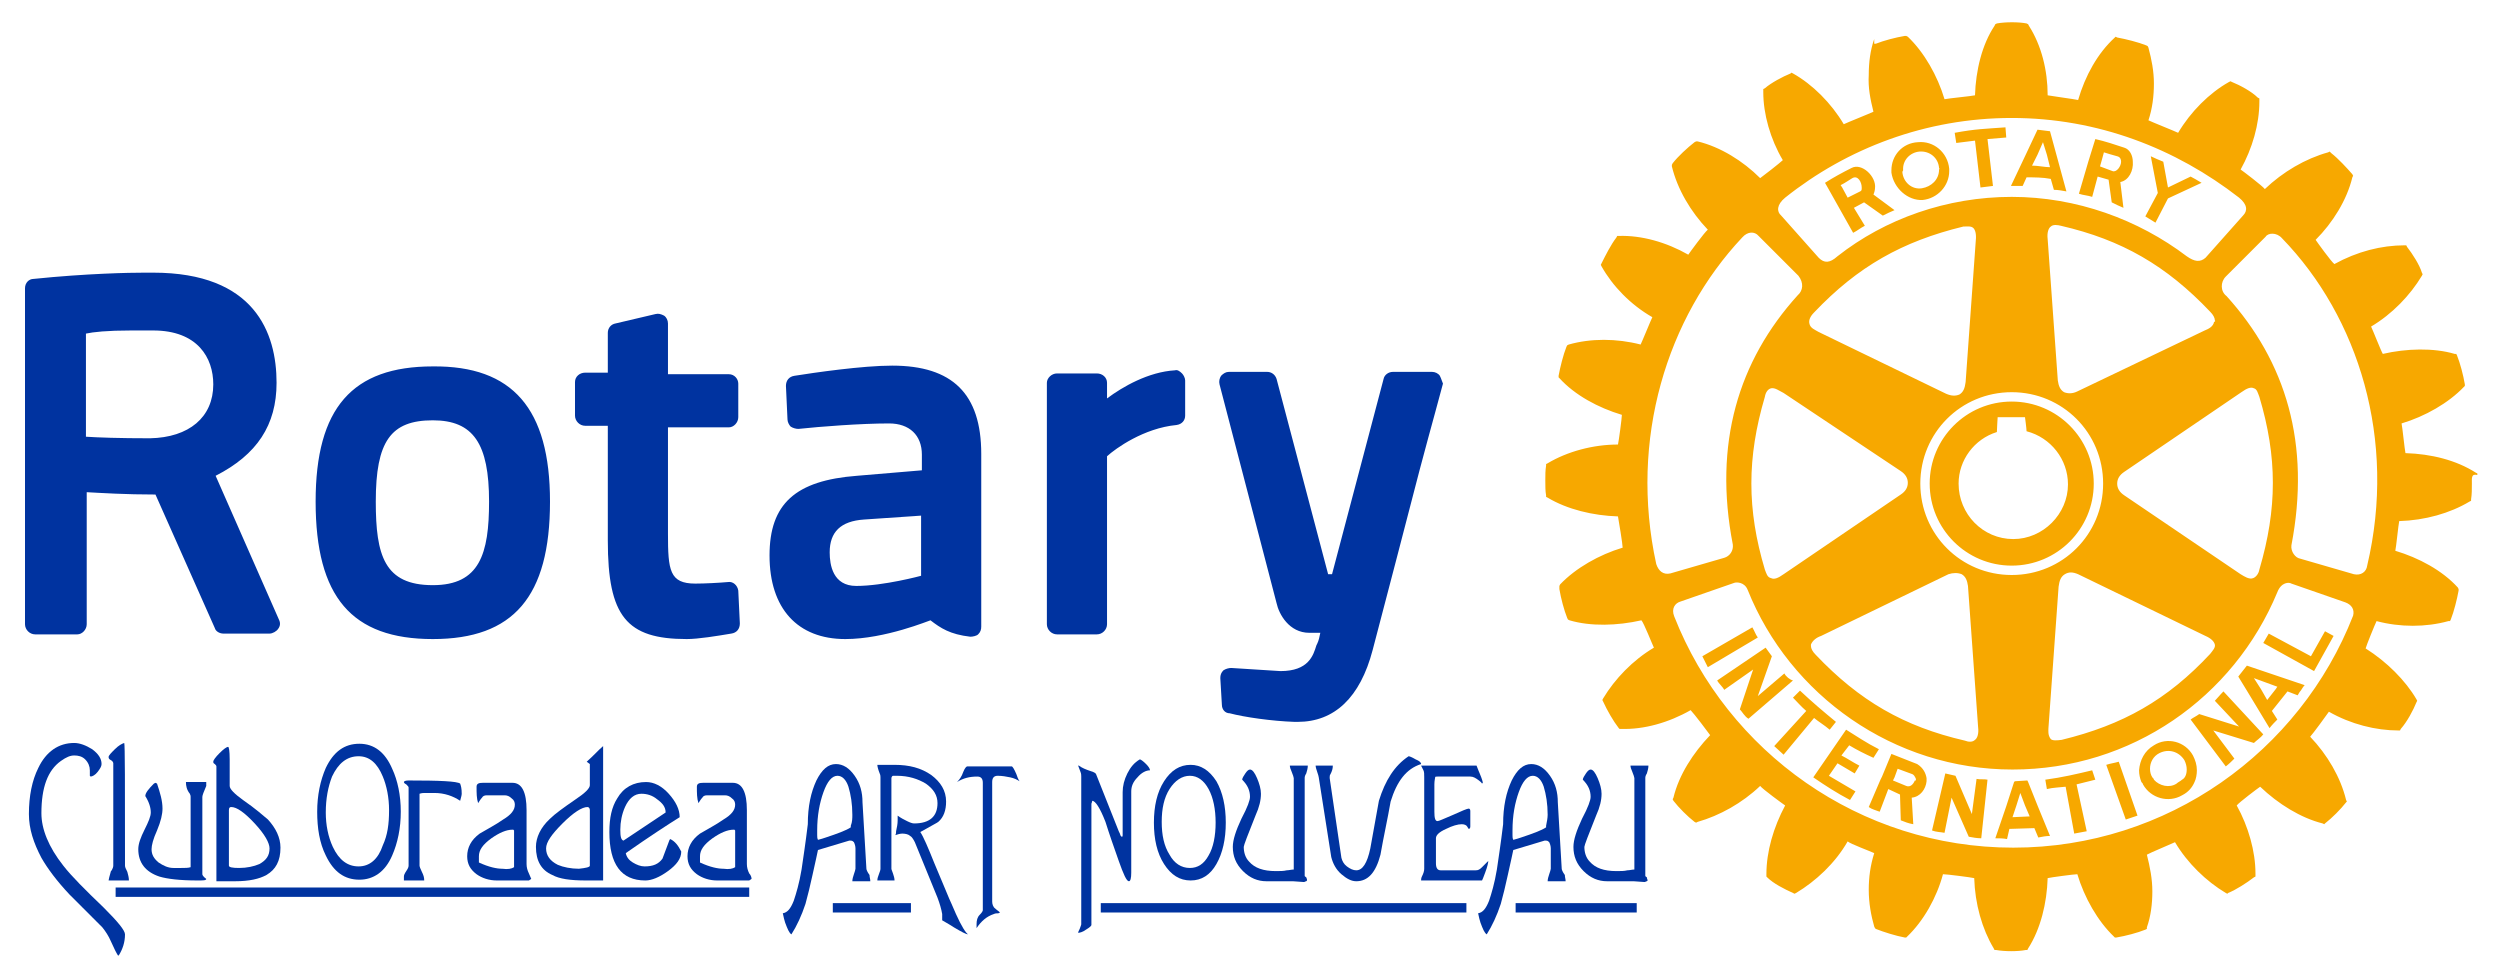 <?xml version="1.0" encoding="UTF-8"?> <svg xmlns="http://www.w3.org/2000/svg" xmlns:xlink="http://www.w3.org/1999/xlink" version="1.1" id="Layer_1" x="0px" y="0px" width="320px" height="122.5px" viewBox="0 0 320 122.5" style="enable-background:new 0 0 320 122.5;" xml:space="preserve"> <style type="text/css"> .st0{fill:#F7A800;} .st1{fill:#0033A0;} </style> <g id="Layer_2_00000114785043060020058390000007008073077339040693_"> <g> <path class="st0" d="M232.2,91.9l-3.9,4.7l-1.2-1.1l4.1-4.5c-0.7-0.6-1.1-1.1-1.7-1.7l0.9-0.9c1.6,1.5,2.9,2.6,4.6,4l-0.8,1 C233.5,92.8,232.8,92.4,232.2,91.9 M224.3,80.3l-6.4,3.7c0.2,0.4,0.5,1,0.7,1.4l6.4-3.8C224.7,81.2,224.6,80.8,224.3,80.3 M228.4,86.2l-3.4,2.9l1.8-5.1c-0.3-0.4-0.5-0.7-0.8-1.1l-6.2,4.2c0.2,0.4,0.7,0.8,0.9,1.2l3.7-2.6l-1.7,5.1 c0.3,0.3,0.6,0.9,1.1,1.2l5.7-4.9C229.1,87,228.6,86.6,228.4,86.2 M236.7,95.4c1,0.6,2,1.1,3.1,1.6l0.7-1.1 c-1.6-0.8-2.9-1.7-4.2-2.5l-4.2,6.1c1.6,1.1,3,2,4.7,2.9l0.7-1.1l-3.4-2l1.1-1.6l2.2,1.3l0.6-1c-0.8-0.4-1.5-0.9-2.3-1.3 L236.7,95.4L236.7,95.4z M257.5,72.4c-5.8,0-10.5-4.7-10.5-10.5s4.7-10.5,10.5-10.5c5.8,0,10.5,4.7,10.5,10.5 S263.3,72.4,257.5,72.4 M257.7,69c3.8,0,7-3.2,7-7c0-3.2-2.2-6-5.3-6.8c0-0.3-0.2-1.8-0.2-1.8h-3.5c0,0-0.1,1.6-0.1,1.9 c-2.9,0.9-4.9,3.6-4.9,6.6C250.7,65.8,253.8,69,257.7,69 M242.1,22.1v-0.3c0-1.9,1.4-3.5,3.4-3.6c2-0.2,3.8,1.3,4,3.4v0.3 c0,1.9-1.5,3.5-3.4,3.7C244.2,25.7,242.4,24.1,242.1,22.1 M243.5,22c0.1,1.3,1.2,2.3,2.5,2.1c1.2-0.2,2.2-1.1,2.2-2.4 c0.1-0.1,0-0.2,0-0.2c-0.1-1.3-1.2-2.2-2.5-2.1c-1.2,0.1-2.2,1.1-2.1,2.4L243.5,22L243.5,22L243.5,22z M258.9,23.8h-1.5l1.8-3.8 l1.6-3.4l1.6,0.2l0.9,3.3l1.2,4.4c-0.6-0.1-1-0.2-1.6-0.2l-0.4-1.4c-1-0.2-2.1-0.2-3.1-0.2L258.9,23.8L258.9,23.8z M260.1,21.2 c0.8,0,1.6,0.2,2.3,0.2l-0.4-1.6l-0.5-1.6l-0.7,1.6L260.1,21.2L260.1,21.2z M252.8,18l0.7,6l1.6-0.2l-0.7-6l2.4-0.2l-0.1-1.3 c-2.7,0.2-3.8,0.2-6.5,0.7l0.2,1.3L252.8,18L252.8,18z M253,99.7l-0.6,4.5l-2.1-4.9c-0.5-0.1-0.8-0.2-1.3-0.3l-1.7,7.3 c0.5,0.2,1.1,0.2,1.6,0.3l0.9-4.5l2.2,5c0.5,0.1,1.1,0.2,1.6,0.2l0.8-7.5C254,99.7,253.5,99.8,253,99.7 M295.8,84l-5.4-2.9 l-0.7,1.2l6.5,3.6l2.5-4.5l-1.1-0.6L295.8,84L295.8,84z M287.6,85.2l7.4,2.5c-0.2,0.2-0.3,0.4-0.5,0.7c-0.2,0.2-0.2,0.3-0.4,0.6 l-1.3-0.5l-2,2.5l0.7,1.1c-0.3,0.3-0.7,0.7-1,1.1l-2.9-4.8l-1.1-1.8L287.6,85.2L287.6,85.2z M288.5,86.8l0.9,1.4l0.8,1.4l1.1-1.4 l0.2-0.3L288.5,86.8L288.5,86.8z M280.7,96.7c0.3,0.6,0.5,1.2,0.5,1.9c0,0.5-0.1,1.1-0.3,1.5c-0.3,0.7-0.8,1.3-1.6,1.7 c-1.7,1-4,0.4-5-1.4c0-0.1-0.1-0.2-0.2-0.3c-0.2-0.5-0.3-1-0.3-1.5c0.1-1.3,0.7-2.5,1.9-3.2C277.4,94.3,279.7,94.9,280.7,96.7 M279.9,98.5c0-0.4-0.1-0.8-0.3-1.2c-0.7-1.1-2-1.5-3.2-0.9c-0.8,0.4-1.2,1.2-1.2,2c0,0.4,0.1,0.8,0.3,1.1 c0.1,0.1,0.2,0.2,0.2,0.3c0.7,0.8,2,1.1,2.9,0.5c0.2-0.2,0.5-0.3,0.7-0.5C279.7,99.6,279.9,99.1,279.9,98.5 M283.5,89.7l3.1,3.3 l-5.1-1.6c-0.4,0.3-0.7,0.4-1.1,0.7l4.5,6c0.4-0.3,0.8-0.7,1.1-1l-2.7-3.6l5.2,1.6c0.3-0.3,0.9-0.7,1.2-1.1l-5.1-5.5 C284.1,89,283.8,89.4,283.5,89.7 M316.4,61.9c0,0.7,0,1.4-0.1,2v0.2l-0.2,0.1c-2.5,1.5-5.7,2.4-9,2.5c-0.1,0.4-0.4,3.4-0.5,3.8 c3,0.9,6,2.5,8,4.7l0.1,0.2v0.2c-0.2,1.1-0.6,2.7-1,3.7l-0.1,0.2h-0.2c-2.9,0.8-6.2,0.8-9.2,0c-0.2,0.4-1.3,3.1-1.4,3.5 c2.7,1.7,5.1,4.1,6.5,6.5l0.1,0.2l-0.1,0.2c-0.4,1-1.2,2.5-2,3.4l-0.1,0.2H307c-2.9,0-6.1-0.8-8.9-2.4c-0.2,0.3-2.1,2.9-2.4,3.2 c2.2,2.3,3.9,5.2,4.6,8.1l0.1,0.2l-0.1,0.1c-0.7,0.9-1.8,2-2.7,2.7l-0.1,0.1l-0.2-0.1c-2.8-0.7-5.7-2.5-8-4.7 c-0.3,0.2-2.7,2-3,2.4c1.5,2.7,2.4,5.9,2.4,8.7v0.4l-0.2,0.1c-0.9,0.7-2.3,1.6-3.3,2l-0.1,0.1l-0.2-0.1c-2.5-1.5-4.9-3.8-6.5-6.5 c-0.4,0.2-3.3,1.4-3.6,1.6c0.4,1.6,0.7,3.1,0.7,4.7s-0.2,3.2-0.7,4.6v0.2l-0.2,0.1c-1,0.4-2.5,0.8-3.7,1h-0.2l-0.1-0.1 c-2.1-2-3.8-5-4.7-8c-0.4,0-3.4,0.4-3.8,0.5c-0.1,3.2-0.9,6.5-2.5,9l-0.1,0.2h-0.2c-1,0.2-2.7,0.2-3.8,0h-0.2l-0.1-0.2 c-1.5-2.5-2.4-5.7-2.5-9c-0.4-0.1-3.5-0.5-4-0.5c-0.8,3-2.5,6-4.6,8L244,120h-0.2c-1.1-0.2-2.7-0.7-3.7-1.1l-0.1-0.1l-0.1-0.2 c-0.4-1.4-0.7-3-0.7-4.7c0-1.6,0.2-3.1,0.7-4.7c-0.4-0.2-3.1-1.2-3.4-1.5c-1.6,2.8-4.1,5.1-6.6,6.6l-0.2,0.1l-0.2-0.1 c-1.1-0.5-2.5-1.2-3.3-2l-0.1-0.1v-0.3c0-2.9,0.9-6,2.4-8.8c-0.3-0.2-2.9-2.1-3.2-2.5c-2.3,2.2-5.2,3.8-8,4.6l-0.2,0.1l-0.2-0.1 c-0.9-0.7-2-1.8-2.7-2.7l-0.1-0.2l0.1-0.2c0.7-2.9,2.5-5.7,4.7-8c-0.2-0.3-2.1-2.8-2.5-3.2c-2.8,1.6-6,2.5-8.9,2.4h-0.2l-0.1-0.1 c-0.7-0.9-1.5-2.3-2-3.4l-0.1-0.2l0.1-0.2c1.5-2.5,3.8-4.9,6.5-6.5c-0.2-0.4-1.3-3.2-1.6-3.5c-3.1,0.7-6.5,0.8-9.2,0l-0.2-0.1 l-0.1-0.2c-0.4-1-0.8-2.5-1-3.7V75l0.1-0.2c2-2.1,5-3.8,8-4.7c0-0.4-0.5-3.5-0.6-4c-3.2-0.1-6.5-0.9-9-2.4l-0.2-0.1v-0.2 c-0.1-0.5-0.1-1.2-0.1-1.9s0-1.3,0.1-1.9v-0.2l0.2-0.1c2.5-1.5,5.8-2.4,9-2.4c0.1-0.4,0.5-3.4,0.5-3.8c-3-0.9-6-2.5-8-4.7 l-0.1-0.1v-0.2c0.2-1.1,0.6-2.7,1-3.7l0.1-0.2l0.2-0.1c2.8-0.8,6.1-0.8,9.2,0c0.2-0.4,1.3-3.1,1.5-3.5c-2.8-1.6-5.1-4-6.5-6.5 l-0.1-0.2l0.1-0.2c0.5-1,1.2-2.4,1.9-3.3l0.1-0.2h0.2c2.9-0.1,6.1,0.8,8.9,2.4c0.2-0.3,2.1-2.9,2.5-3.2c-2.2-2.3-3.9-5.2-4.6-8.1 v-0.2l0.1-0.2c0.7-0.9,1.9-2,2.8-2.7l0.2-0.1h0.2c2.9,0.7,5.8,2.5,8,4.7c0.3-0.2,2.6-2,2.9-2.3c-1.6-2.7-2.5-5.9-2.5-8.7v-0.4 l0.2-0.1c0.8-0.7,2.3-1.5,3.3-1.9l0.1-0.1l0.2,0.1c2.5,1.4,4.9,3.8,6.5,6.5c0.4-0.2,3.4-1.4,3.8-1.6c-0.4-1.6-0.7-3.1-0.6-4.7 c0-1.6,0.2-3.2,0.7-4.6v0.6h0.2c1-0.4,2.5-0.8,3.7-1h0.2l0.2,0.1c2.1,2,3.8,5,4.7,8c0.4-0.1,3.5-0.4,3.9-0.5 c0.1-3.2,0.9-6.5,2.5-8.9l0.1-0.2l0.2-0.1c1.1-0.2,2.8-0.2,3.8,0l0.2,0.1l0.1,0.2c1.6,2.5,2.4,5.7,2.4,8.9 c0.5,0.1,3.5,0.5,3.9,0.6c0.9-3.1,2.5-6,4.7-8l0.1-0.1l0.2,0.1c1.1,0.2,2.7,0.6,3.7,1l0.2,0.1l0.1,0.2c0.4,1.5,0.7,3,0.7,4.6 s-0.2,3.2-0.7,4.7c0.4,0.2,3.4,1.4,3.8,1.6c1.6-2.7,4-5.1,6.5-6.5l0.2-0.1l0.2,0.1c1,0.4,2.5,1.2,3.3,2l0.2,0.1V13 c0,2.9-0.9,6-2.4,8.7c0.3,0.2,2.8,2.1,3.1,2.5c2.3-2.2,5.2-3.9,8.1-4.7l0.2-0.1l0.2,0.2c0.9,0.7,2,1.9,2.7,2.7l0.1,0.2l-0.1,0.2 c-0.7,2.9-2.5,5.8-4.7,8c0.2,0.3,2,2.8,2.4,3.1c2.9-1.6,6-2.4,9-2.4h0.2l0.1,0.2c0.7,0.9,1.6,2.3,1.9,3.3l0.1,0.2l-0.1,0.2 c-1.5,2.5-3.8,4.9-6.5,6.5c0.2,0.4,1.3,3.2,1.5,3.5c3-0.7,6.5-0.8,9.2,0h0.2l0.1,0.2c0.4,1,0.8,2.5,1,3.7v0.2l-0.1,0.1 c-2,2.1-5,3.8-8,4.7c0.1,0.4,0.4,3.4,0.5,3.8c3.3,0.1,6.5,0.9,9,2.5l0.2,0.1v0.2C316.3,60.6,316.4,61.2,316.4,61.9 M228,27.6 l4.8,5.4c0.7,0.7,1.4,0.7,2.4-0.2c6.1-4.8,14-7.6,22.3-7.6c8.3,0,16.2,2.9,22.4,7.6c1,0.7,1.7,0.8,2.4,0.2l4.8-5.4 c0.6-0.6,0.6-1.4-0.5-2.3c-8.1-6.3-18.1-10.2-29.1-10.2s-21.1,3.9-29,10.2C227.4,26.2,227.4,27.1,228,27.6 M228.3,50.3 c-0.6-0.3-1.1-0.7-1.6-0.6c-0.4,0.1-0.7,0.5-0.8,1.1c-2.3,7.8-2.3,14.4,0,22.1c0.2,0.5,0.3,1,0.8,1.1c0.4,0.2,0.9,0,1.6-0.5 l15-10.2c0.6-0.4,0.9-0.9,0.9-1.5s-0.3-1.1-0.9-1.5L228.3,50.3L228.3,50.3z M231.6,41.4c0.1,0.6,0.7,0.8,1.2,1.1l16.3,7.9 c0.7,0.3,1.2,0.3,1.7,0.1c0.5-0.3,0.7-0.8,0.8-1.6l1.3-18.1c0.1-0.9-0.1-1.4-0.3-1.6c-0.3-0.3-0.8-0.2-1.3-0.2 c-7.8,1.9-13.5,5.1-19.1,11C231.7,40.5,231.5,41,231.6,41.4 M231.8,82.7c0,0.3,0.2,0.7,0.6,1.1c5.6,5.9,11.3,9.2,19.1,11 c0.5,0.2,1,0.2,1.3-0.1c0.3-0.2,0.5-0.8,0.4-1.6L251.9,75c-0.1-0.7-0.3-1.2-0.8-1.5c-0.5-0.2-1.1-0.2-1.7,0l-16.3,7.9 c-0.6,0.2-1.1,0.6-1.3,1.1L231.8,82.7 M257.5,73.6c6.5,0,11.7-5.2,11.7-11.7s-5.2-11.7-11.7-11.7s-11.7,5.2-11.7,11.7 S251,73.6,257.5,73.6 M262.5,94.6c0.2,0.2,0.7,0.2,1.4,0.1c7.8-1.9,13.5-5.1,19-11c0.3-0.4,0.7-0.8,0.6-1.2 c-0.1-0.4-0.5-0.8-1.2-1.1L266,73.5c-0.7-0.3-1.2-0.3-1.7,0s-0.7,0.8-0.8,1.6l-1.3,18.1C262.2,93.5,262.1,94.1,262.5,94.6 M286.8,73.5c0.5,0.3,1.1,0.7,1.6,0.5c0.3-0.1,0.7-0.5,0.8-1.1c2.3-7.8,2.3-14.4,0-22.1c-0.2-0.5-0.3-1-0.7-1.1 c-0.4-0.2-0.9,0-1.6,0.5l-15,10.2c-0.6,0.4-0.9,0.9-0.9,1.5s0.3,1.1,0.9,1.5L286.8,73.5L286.8,73.5z M283.5,41 c0-0.3-0.2-0.7-0.6-1.1c-5.6-5.9-11.3-9.2-19.1-11c-0.4-0.1-1-0.2-1.3,0.1c-0.3,0.2-0.5,0.8-0.4,1.6l1.3,18.1 c0.1,0.7,0.3,1.2,0.8,1.5c0.5,0.2,1.1,0.2,1.7-0.1l16.3-7.8c0.5-0.2,1.1-0.5,1.2-1.1C283.5,41.2,283.6,41.1,283.5,41 M213.8,73.4 l6.9-2c0.7-0.2,1.2-0.9,1.1-1.7c-2.5-12.9,0.7-23.5,8.3-31.9c0.7-0.6,0.8-1.6,0.1-2.5l-5.1-5.1c-0.5-0.6-1.4-0.6-2.1,0.2 c-9.6,10.2-14.5,25.8-11,41.8C212.3,73.1,212.9,73.6,213.8,73.4 M300.2,77.1l-6.9-2.4c-0.3-0.2-1.3-0.2-1.8,1.1 c-5.6,13.5-18.7,22.7-33.9,22.7c-15.2,0-28.5-9.5-33.9-23c-0.4-1-1.4-1-1.7-0.9l-6.9,2.4c-0.7,0.2-1.2,0.9-0.8,1.9 c6.8,17.3,23.7,29.6,43.4,29.6s36.7-12.3,43.5-29.7C301.4,78,301,77.4,300.2,77.1 M292.1,30.5c-0.7-0.8-1.8-0.7-2.1-0.2l-5.1,5.1 c-0.7,0.7-0.7,1.9,0.1,2.5c7.6,8.4,10.8,18.9,8.3,31.9c-0.1,0.8,0.5,1.6,1.1,1.7l6.9,2c0.9,0.2,1.6-0.3,1.7-1.1 C306.8,56.3,301.9,40.6,292.1,30.5 M275.9,28.5l1.6-3.1l4.3-2c-0.5-0.3-1-0.6-1.4-0.8l-2.9,1.4l-0.6-3.3c-0.7-0.3-1-0.4-1.6-0.7 l0.9,4.7l-1.6,3L275.9,28.5L275.9,28.5z M267.8,98.6c-2.1,0.5-3.8,0.9-6,1.2l0.2,1.2c0.8-0.2,1.6-0.2,2.4-0.3l1.1,6l1.6-0.3 l-1.3-6c0.8-0.2,1.6-0.4,2.4-0.6L267.8,98.6L267.8,98.6z M246.6,99.6v0.4c-0.1,1-0.8,2-1.9,2.1l0.2,3.4c-0.6-0.1-1.1-0.3-1.6-0.5 l-0.1-3.3l-1.5-0.7l-1.1,2.9c-0.5-0.2-1-0.3-1.4-0.6l1.5-3.5l0.2-0.4l1.2-2.9l3.3,1.3C246.2,98.3,246.5,99,246.6,99.6 M245.2,99.6 c-0.1-0.2-0.2-0.4-0.4-0.5l-1.9-0.7l-0.4,1.1l-0.2,0.4l1.7,0.7c0.5,0.2,0.9-0.2,1.1-0.7C245.2,100,245.3,99.8,245.2,99.6 M267.8,25.2c-0.6-0.2-1.1-0.2-1.7-0.4l1.2-4.1l0.9-2.9c1.3,0.3,2.5,0.7,3.7,1.1c0.7,0.2,1.1,1,1.1,1.8c0.1,1.1-0.5,2.4-1.6,2.6 l0.4,3.3c-0.5-0.2-0.9-0.4-1.5-0.7l-0.4-2.9l-1.4-0.4L267.8,25.2L267.8,25.2z M268.8,21.3l1.6,0.6c0.5,0.2,1.1-0.6,1.1-1.2 c0-0.3-0.1-0.6-0.5-0.7c-0.7-0.2-1.1-0.3-1.7-0.5l-0.3,1.1L268.8,21.3L268.8,21.3z M260.8,103.1l1.6,3.9c-0.5,0-1,0.1-1.5,0.2 l-0.5-1.2l-3.2,0.1l-0.3,1.3c-0.5-0.1-1-0.1-1.5-0.1l1.4-4.1l1-3.1l0.1-0.1l1.6-0.1l0.1,0.2L260.8,103.1L260.8,103.1z M259.8,104.5l-0.6-1.4l-0.6-1.6l-0.5,1.6l-0.5,1.5L259.8,104.5L259.8,104.5z M269.6,97.9l2.5,7l1.5-0.5l-2.4-6.9 C270.5,97.7,270.2,97.7,269.6,97.9 M234,24.1l-0.4-0.7c1.1-0.7,2.2-1.3,3.4-1.9c1.3-0.7,3.2,1.1,3,2.6c0,0.2-0.1,0.6-0.2,0.8 l2.7,2c-0.5,0.2-0.9,0.4-1.5,0.7l-2.4-1.7l-1.3,0.7l1.4,2.3c-0.6,0.3-0.9,0.6-1.5,0.9L234,24.1z M235.6,23.7l0.2,0.3l0.7,1.3 l1.6-0.8c0.2-0.1,0.2-0.2,0.2-0.5c0-0.7-0.5-1.6-1.2-1.2C236.6,23.1,236.2,23.4,235.6,23.7"></path> <path class="st1" d="M94.5,75.6l0.2,4.2c0,0.7-0.4,1.2-1.1,1.3c-1.8,0.3-4.2,0.7-5.7,0.7c-7.7,0-10.1-2.9-10.1-12.6V54.5h-2.9 c-0.7,0-1.3-0.6-1.3-1.3l0,0v-4.3c0-0.7,0.6-1.2,1.3-1.2h2.9v-5.1c0-0.6,0.4-1.1,1-1.2l5.1-1.2c0.4-0.1,0.7,0,1.1,0.2 c0.3,0.2,0.5,0.6,0.5,1v6.5h7.8c0.7,0,1.2,0.6,1.2,1.2v4.3c0,0.7-0.6,1.3-1.2,1.3h-7.8v13.6c0,4.7,0.2,6.4,3.5,6.4 c1.2,0,3.1-0.1,4.2-0.2C93.8,74.4,94.4,74.9,94.5,75.6 M70.4,64.2c0,12.2-4.7,17.6-15,17.6c-10.4,0-15-5.4-15-17.6 c0-12,4.7-17.3,15-17.3C65.6,46.8,70.4,52.3,70.4,64.2 M62.6,64.2c0-7.4-2-10.4-7.2-10.4c-5.4,0-7.3,2.7-7.3,10.4 c0,6.9,1.1,10.7,7.3,10.7C61.4,74.9,62.6,70.9,62.6,64.2 M184.3,48.1c-0.2-0.3-0.6-0.5-1-0.5h-5c-0.6,0-1.1,0.4-1.2,0.9l-6.6,25 H170l-6.6-25c-0.2-0.6-0.7-0.9-1.2-0.9h-4.9c-0.4,0-0.7,0.2-1,0.5c-0.2,0.3-0.3,0.7-0.2,1.1l7.3,28c0.3,1.4,1.6,3.8,4.2,3.8h1.4 c-0.1,0.5-0.2,1-0.4,1.4l-0.1,0.2c-0.4,1.3-1,3.3-4.6,3.3l-6.3-0.4c-0.3,0-0.7,0.1-1,0.3c-0.3,0.3-0.4,0.6-0.4,1l0.2,3.4 c0,0.6,0.4,1.1,1,1.1c1.9,0.5,5.4,1,8.3,1.1h0.4c4.7,0,8-3.1,9.6-9.2c2-7.6,4-15.3,6-23c0.8-3,1.5-5.6,2-7.4l1-3.7 C184.6,48.9,184.5,48.5,184.3,48.1 M35.7,79.3c0.2,0.4,0.2,0.8-0.1,1.2c-0.2,0.3-0.7,0.6-1.1,0.6h-5.9c-0.5,0-1-0.3-1.1-0.7 l-7.6-17.1c-3.8,0-7-0.2-8.8-0.3v16.9c0,0.7-0.6,1.3-1.2,1.3H4.5c-0.7,0-1.3-0.6-1.3-1.3l0,0v-43c0-0.7,0.5-1.2,1.1-1.2 c6.8-0.7,12.3-0.8,14.2-0.8h1.1c13,0,15.8,7.7,15.8,14.1c0,5.4-2.5,9.2-7.8,11.9L35.7,79.3L35.7,79.3z M19.6,42.3h-2.8 c-3.1,0-4.9,0.2-5.8,0.4v13.2c1.5,0.1,4.3,0.2,8.2,0.2c5-0.1,8.1-2.7,8.1-6.9C27.3,45.8,25.3,42.3,19.6,42.3 M125.6,58.1v22.1 c0,0.4-0.1,0.7-0.4,1c-0.2,0.2-0.7,0.3-1,0.3c-2.6-0.3-3.8-1.1-5.1-2.1c-0.1,0-5.8,2.4-10.9,2.4c-6.1,0-9.7-3.9-9.7-10.7 c0-6.6,3.3-9.6,11.2-10.2l8.3-0.7v-2c0-2.5-1.6-4-4.2-4c-3.6,0-8.8,0.4-11.6,0.7c-0.3,0-0.7-0.1-1-0.3c-0.2-0.2-0.4-0.6-0.4-0.9 l-0.2-4.3c0-0.7,0.4-1.2,1.1-1.3c2.5-0.4,8.7-1.3,12.5-1.3C121.9,46.8,125.6,50.4,125.6,58.1 M110.6,66.5c-3,0.2-4.4,1.6-4.4,4.2 c0,1.6,0.4,4.3,3.4,4.3c3.5,0,8.3-1.3,8.3-1.3V66L110.6,66.5L110.6,66.5z M150.4,47.4c-3.4,0.2-6.7,2.1-8.7,3.6v-2 c0-0.7-0.6-1.2-1.3-1.2h-5.1c-0.7,0-1.3,0.6-1.3,1.2v30.9c0,0.7,0.6,1.3,1.3,1.3l0,0h5.1c0.7,0,1.3-0.6,1.3-1.3l0,0V58.4 c1.1-1,4.7-3.6,8.9-4c0.7-0.1,1.1-0.6,1.1-1.2v-4.5c0-0.3-0.2-0.7-0.4-0.9C151,47.5,150.7,47.3,150.4,47.4"></path> </g> </g> <g> <g> <g> <path class="st1" d="M111.4,112.8h-2.3c0-0.3,0.1-0.6,0.2-0.9s0.2-0.6,0.2-0.7v-2.6c0-0.3-0.1-0.6-0.2-0.8 c-0.1-0.1-0.2-0.2-0.4-0.2c-0.1,0-0.1,0-0.2,0l-4,1.2c-0.1,0.4-0.3,1.5-0.7,3.2c-0.3,1.4-0.6,2.6-0.9,3.7 c-0.5,1.5-1.1,2.8-1.8,3.9c-0.3-0.2-0.5-0.7-0.8-1.5c-0.1-0.3-0.2-0.7-0.3-1.2c0.6-0.1,1-0.6,1.4-1.6c0.3-0.9,0.7-2.2,1-4 c0.2-1.4,0.5-3.3,0.8-5.8c0-2.3,0.4-4.1,1.1-5.6c0.7-1.4,1.5-2.1,2.5-2.1c0.9,0,1.7,0.5,2.4,1.5c0.7,1,1,2.1,1,3.4l0.5,8.5 c0,0.1,0.1,0.4,0.4,0.8C111.3,112.3,111.4,112.5,111.4,112.8z M109.1,104.3c0-1.4-0.2-2.6-0.5-3.6c-0.3-0.9-0.8-1.4-1.4-1.4 c-0.7,0-1.3,0.7-1.8,2.1s-0.8,3-0.8,4.9c0,0.2,0,0.4,0,0.6s0,0.4,0.1,0.6c0.4-0.1,0.7-0.2,1-0.3c1.5-0.5,2.6-0.9,3.2-1.3 c0-0.1,0-0.1,0-0.2C109.1,105.2,109.1,104.7,109.1,104.3z"></path> </g> <g> <path class="st1" d="M123.9,119.6c-0.2,0-0.8-0.3-1.8-0.9c-0.3-0.2-0.8-0.5-1.5-0.9c0-0.3,0-0.6,0-0.8c-0.1-0.6-0.3-1.3-0.6-2.1 l-2.9-7.1c-0.2-0.4-0.4-0.7-0.6-0.8c-0.2-0.2-0.6-0.3-1-0.3c-0.3,0-0.6,0.1-0.9,0.2c0.1-0.2,0.1-0.3,0.1-0.5 c0.1-0.5,0.2-0.9,0.2-1.4v-0.6c0.4,0.3,0.8,0.5,1.2,0.7c0.4,0.2,0.7,0.3,0.9,0.3c2,0,3-0.9,3-2.6c0-1-0.5-1.8-1.5-2.5 c-1-0.6-2.2-1-3.7-1c-0.3,0-0.4,0-0.5,0s-0.2,0.2-0.2,0.3v11.6c0,0.1,0.1,0.3,0.2,0.6c0.1,0.3,0.2,0.6,0.2,0.9h-2.2 c0-0.3,0.1-0.5,0.2-0.8s0.2-0.5,0.2-0.7V99.5c0-0.1,0-0.3-0.1-0.5c-0.2-0.5-0.3-0.9-0.3-1.1h2.2c1.9,0,3.4,0.4,4.7,1.3 c1.2,0.9,1.9,2,1.9,3.4c0,1.1-0.3,2-1,2.6c-0.1,0.1-0.9,0.5-2.3,1.3c0.4,0.6,1,2,1.8,4c1.2,2.8,1.9,4.6,2.2,5.2 c0.8,1.9,1.4,3.1,1.9,3.7L123.9,119.6z"></path> </g> <g> <path class="st1" d="M130.5,100c-0.3-0.2-0.7-0.4-1.2-0.5s-1-0.2-1.6-0.2c-0.5,0-0.7,0.3-0.7,0.8v15.3c0,0.3,0.1,0.7,0.4,0.9 c0.2,0.2,0.4,0.3,0.6,0.5l-0.2,0.1c-0.2,0-0.4,0-0.6,0.1c-0.9,0.3-1.6,0.9-2.2,1.8v-0.5c0-0.5,0.1-0.9,0.4-1.2 c0.3-0.3,0.4-0.5,0.4-0.6v-16.3c0-0.5-0.2-0.8-0.7-0.8c-1,0-1.8,0.2-2.6,0.7c0.3-0.3,0.6-0.7,0.8-1.3c0.2-0.5,0.4-0.7,0.5-0.7 h5.7c0.1,0,0.3,0.3,0.6,1C130.2,99.4,130.3,99.7,130.5,100z"></path> </g> <g> <path class="st1" d="M147.2,98.6c-0.5,0-1.1,0.3-1.6,0.9c-0.6,0.6-0.8,1.2-0.8,1.8v10.4c0,0.7-0.1,1.1-0.3,1.1 c-0.3,0-0.7-0.9-1.3-2.6s-1.2-3.4-1.7-5c-0.7-1.8-1.3-2.7-1.7-2.7c0,0.2-0.1,0.3-0.1,0.4v15.5c0,0.1-0.2,0.3-0.7,0.6 c-0.4,0.3-0.8,0.4-1,0.4c0-0.1,0.1-0.3,0.2-0.5c0.1-0.3,0.2-0.5,0.2-0.6V99.4c0-0.1,0-0.4-0.1-0.6c-0.1-0.3-0.2-0.5-0.3-0.8h0.1 c0.4,0.3,0.9,0.5,1.5,0.7c0.4,0.1,0.7,0.3,0.7,0.4l2.9,7.3c0.1,0.2,0.2,0.4,0.2,0.5c0.1,0.1,0.1,0.2,0.2,0.2 c0.1,0,0.1-0.1,0.1-0.2s0-0.3,0-0.4v-5.1c0-0.8,0.2-1.6,0.6-2.4c0.4-0.8,0.9-1.4,1.6-1.8c0.1,0,0.4,0.2,0.8,0.6 C147,98.1,147.2,98.4,147.2,98.6z"></path> </g> <g> <path class="st1" d="M156.9,105.3c0,2.1-0.4,3.9-1.2,5.3s-1.9,2.1-3.3,2.1c-1.4,0-2.5-0.7-3.4-2.1s-1.3-3.2-1.3-5.3 c0-2.1,0.4-3.9,1.3-5.3c0.9-1.4,2-2.1,3.4-2.1c1.3,0,2.4,0.7,3.3,2.1C156.5,101.4,156.9,103.2,156.9,105.3z M155.6,105.3 c0-1.7-0.3-3.2-0.9-4.3c-0.6-1.1-1.4-1.7-2.4-1.7s-1.9,0.6-2.6,1.7c-0.7,1.1-1,2.5-1,4.2s0.3,3.1,1,4.2c0.6,1.1,1.5,1.7,2.6,1.7 c1,0,1.8-0.5,2.4-1.6C155.3,108.5,155.6,107,155.6,105.3z"></path> </g> <g> <path class="st1" d="M167.3,112.7l-0.1,0.1c-0.1,0-0.2,0.1-0.3,0.1l-1.4-0.1h-3.4c-1.1,0-2.1-0.4-3-1.3s-1.3-1.9-1.3-3.1 c0-0.9,0.4-2.1,1.1-3.6c0.8-1.5,1.1-2.4,1.1-2.8c0-0.8-0.3-1.5-1-2.2c0-0.2,0.2-0.5,0.4-0.8s0.4-0.5,0.6-0.5 c0.3,0,0.6,0.4,0.9,1.1c0.3,0.7,0.5,1.4,0.5,2c0,0.8-0.2,1.7-0.7,2.8c-1,2.5-1.5,3.8-1.5,4c0,0.7,0.2,1.4,0.7,1.9 c0.7,0.8,1.8,1.2,3.4,1.2c0.6,0,1,0,1.4-0.1c0.3,0,0.6-0.1,0.9-0.1V99.6c0-0.1-0.1-0.4-0.3-0.9c-0.1-0.2-0.2-0.5-0.2-0.7h2.3 c0,0.3-0.1,0.7-0.2,1c-0.2,0.3-0.2,0.5-0.2,0.6v12.5c0,0.1,0.1,0.1,0.2,0.2C167.3,112.5,167.3,112.6,167.3,112.7z"></path> </g> <g> <path class="st1" d="M181.9,97.8c-1.9,0.6-3.1,2.2-3.9,4.8c-0.4,2.3-0.9,4.5-1.3,6.8c-0.6,2.3-1.6,3.4-3.1,3.4 c-0.6,0-1.2-0.3-1.9-0.9s-1.1-1.4-1.3-2.2l-1.6-10.2c0-0.1-0.1-0.4-0.2-0.7c-0.1-0.3-0.2-0.6-0.2-0.8h2.2c0,0.4-0.1,0.7-0.3,1.1 c-0.1,0.1-0.1,0.3-0.1,0.4v0.1l1.5,10.2c0.1,0.4,0.3,0.8,0.7,1.1c0.4,0.3,0.8,0.5,1.2,0.5c0.8,0,1.4-0.9,1.8-2.8 c0.7-4,1.1-6,1.1-6.1c0.8-2.6,2-4.5,3.8-5.7c0.1,0,0.4,0.1,0.9,0.4C181.7,97.4,181.9,97.6,181.9,97.8z"></path> </g> <g> <path class="st1" d="M190.5,110.2c0,0.2-0.1,0.7-0.4,1.5c-0.1,0.2-0.2,0.6-0.4,1h-7.8c0-0.1,0-0.3,0.1-0.5c0.2-0.4,0.3-0.7,0.3-1 V99.5c0-0.4,0-0.7-0.1-0.9c-0.1-0.2-0.2-0.4-0.3-0.6h7.1c0.2,0.5,0.3,0.8,0.4,1c0.3,0.7,0.4,1.1,0.4,1.2l-0.1,0.1 c-0.1-0.2-0.3-0.3-0.4-0.4c-0.4-0.3-0.7-0.5-1.1-0.5H184c-0.2,0-0.3,0-0.3,0.1s-0.1,0.4-0.1,0.9v3.5c0,0.8,0.1,1.2,0.4,1.2 c0.2,0,0.8-0.3,2-0.8c1.1-0.5,1.8-0.8,2-0.8c0.1,0,0.2,0.1,0.2,0.3v2c0,0.2-0.1,0.3-0.2,0.3c0,0-0.1-0.1-0.2-0.3 c-0.1-0.2-0.4-0.3-0.7-0.3c-0.5,0-1.2,0.2-2,0.6c-0.9,0.4-1.3,0.8-1.3,1.2v3.2c0,0.6,0.2,0.9,0.6,0.9h4.5c0.3,0,0.5-0.1,0.8-0.4 C189.9,110.8,190.2,110.5,190.5,110.2z"></path> </g> <g> <path class="st1" d="M200.4,112.8h-2.3c0-0.3,0.1-0.6,0.2-0.9c0.1-0.3,0.2-0.6,0.2-0.7v-2.6c0-0.3-0.1-0.6-0.2-0.8 c-0.1-0.1-0.2-0.2-0.4-0.2c-0.1,0-0.1,0-0.2,0l-4,1.2c-0.1,0.4-0.3,1.5-0.7,3.2c-0.3,1.4-0.6,2.6-0.9,3.7 c-0.5,1.5-1.1,2.8-1.8,3.9c-0.3-0.2-0.5-0.7-0.8-1.5c-0.1-0.3-0.2-0.7-0.3-1.2c0.6-0.1,1-0.6,1.4-1.6c0.3-0.9,0.7-2.2,1-4 c0.2-1.4,0.5-3.3,0.8-5.8c0-2.3,0.4-4.1,1.1-5.6c0.7-1.4,1.5-2.1,2.5-2.1c0.9,0,1.7,0.5,2.4,1.5s1,2.1,1,3.4l0.5,8.5 c0,0.1,0.1,0.4,0.4,0.8C200.3,112.3,200.4,112.5,200.4,112.8z M198.1,104.3c0-1.4-0.2-2.6-0.5-3.6c-0.3-0.9-0.8-1.4-1.4-1.4 c-0.7,0-1.3,0.7-1.8,2.1s-0.8,3-0.8,4.9c0,0.2,0,0.4,0,0.6s0,0.4,0.1,0.6c0.4-0.1,0.7-0.2,1-0.3c1.5-0.5,2.6-0.9,3.2-1.3 c0-0.1,0-0.1,0-0.2C198,105.2,198.1,104.7,198.1,104.3z"></path> </g> <g> <path class="st1" d="M210.9,112.7l-0.1,0.1c-0.1,0-0.2,0.1-0.3,0.1l-1.4-0.1h-3.4c-1.1,0-2.1-0.4-3-1.3s-1.3-1.9-1.3-3.1 c0-0.9,0.4-2.1,1.1-3.6c0.8-1.5,1.1-2.4,1.1-2.8c0-0.8-0.3-1.5-1-2.2c0-0.2,0.2-0.5,0.4-0.8s0.4-0.5,0.6-0.5 c0.3,0,0.6,0.4,0.9,1.1c0.3,0.7,0.5,1.4,0.5,2c0,0.8-0.2,1.7-0.7,2.8c-1,2.5-1.5,3.8-1.5,4c0,0.7,0.2,1.4,0.7,1.9 c0.7,0.8,1.8,1.2,3.4,1.2c0.6,0,1,0,1.4-0.1c0.3,0,0.6-0.1,0.9-0.1V99.6c0-0.1-0.1-0.4-0.3-0.9c-0.1-0.2-0.2-0.5-0.2-0.7h2.3 c0,0.3-0.1,0.7-0.2,1c-0.2,0.3-0.2,0.5-0.2,0.6v12.5c0,0.1,0.1,0.1,0.2,0.2C210.8,112.5,210.9,112.6,210.9,112.7z"></path> </g> </g> <g> <rect x="106.6" y="115.6" class="st1" width="10" height="1.2"></rect> </g> <g> <rect x="140.9" y="115.6" class="st1" width="46.8" height="1.2"></rect> </g> <g> <rect x="194" y="115.6" class="st1" width="15.5" height="1.2"></rect> </g> <g> <path class="st1" d="M16,119.6c0,1-0.3,1.9-0.8,2.7h-0.1c-0.2-0.3-0.5-0.9-0.9-1.8c-0.3-0.7-0.7-1.3-1.1-1.8 c-1.4-1.4-2.8-2.8-4.2-4.2c-1.6-1.7-2.8-3.3-3.6-4.7c-1-1.9-1.6-3.7-1.6-5.6c0-2.3,0.4-4.3,1.2-5.9c1-2.1,2.6-3.2,4.6-3.2 c0.7,0,1.5,0.3,2.3,0.8c0.8,0.6,1.2,1.2,1.2,1.9c0,0.3-0.2,0.6-0.5,1s-0.7,0.6-0.9,0.6l-0.1-0.1c0-0.1,0-0.2,0-0.3 c0-0.2,0-0.3,0-0.4c0-0.5-0.2-1-0.6-1.4c-0.4-0.4-0.9-0.5-1.4-0.5s-1,0.2-1.7,0.7c-1.7,1.2-2.5,3.4-2.5,6.7c0,2,0.9,4.3,2.8,6.7 c1,1.3,2.8,3.1,5.2,5.4C15.1,118,16,119.1,16,119.6z"></path> <path class="st1" d="M16.5,112.7c-0.2,0-0.3,0-0.3,0h-2.3c0-0.1,0.1-0.5,0.3-1.2l0.1-0.1c0.1-0.2,0.2-0.4,0.2-0.6V97.7 c0-0.1-0.1-0.3-0.3-0.4s-0.3-0.2-0.3-0.4c0-0.2,0.3-0.5,0.8-1s0.9-0.7,1.2-0.8c0.1,0.1,0.1,5.4,0.1,15.7c0,0.2,0.1,0.4,0.3,0.8 C16.4,112,16.5,112.3,16.5,112.7z"></path> <path class="st1" d="M26.4,112.5c0,0.2-0.4,0.2-1.1,0.2c-2.3,0-3.9-0.2-4.9-0.5c-1.8-0.6-2.7-1.8-2.7-3.5c0-0.7,0.3-1.5,0.8-2.5 s0.8-1.7,0.8-2.2c0-0.6-0.2-1.3-0.7-2.1c0-0.4,0.4-0.9,1.1-1.6l0.2-0.1l0.2,0.1c0.4,1.2,0.7,2.2,0.7,3.2c0,0.7-0.2,1.6-0.7,2.8 c-0.5,1.1-0.7,1.9-0.7,2.4c0,0.7,0.3,1.2,0.9,1.7c0.6,0.4,1.2,0.7,1.9,0.7h1c0.5,0,0.9,0,1.2-0.1v-9c0-0.1,0-0.2-0.1-0.4 c-0.4-0.5-0.5-1-0.5-1.5c0.4,0,1,0,1.6,0h1v0.5c-0.3,0.7-0.5,1.2-0.5,1.4v9.9C25.9,112,26,112.2,26.4,112.5L26.4,112.5z"></path> <path class="st1" d="M35.9,108.5c0,1.7-0.6,2.8-1.8,3.5c-0.9,0.5-2.2,0.8-4,0.8h-2.4V98.1c0-0.1-0.1-0.2-0.2-0.3 c-0.2-0.1-0.2-0.2-0.2-0.3c0-0.2,0.3-0.6,0.8-1.1s0.9-0.8,1.1-0.8c0.1,0,0.2,0.5,0.2,1.6v3.4c0,0.4,0.6,1,1.7,1.8 c1.6,1.1,2.6,2,3.2,2.5C35.3,106,35.9,107.2,35.9,108.5z M34.5,108.6c0-0.7-0.6-1.8-1.9-3.2c-1.3-1.4-2.3-2.1-3-2.1 c-0.2,0-0.3,0.1-0.3,0.4v7.1c0,0.2,0.4,0.3,1.3,0.3c1,0,1.9-0.2,2.6-0.5C34.1,110.1,34.5,109.5,34.5,108.6z"></path> <path class="st1" d="M51.3,103.9c0,2.1-0.4,4-1.1,5.6c-0.9,2.1-2.4,3.1-4.2,3.1c-1.9,0-3.3-1-4.3-3.1c-0.8-1.6-1.1-3.5-1.1-5.6 s0.4-4,1.1-5.6c1-2.1,2.4-3.1,4.3-3.1c1.9,0,3.3,1.1,4.2,3.2C50.9,99.9,51.3,101.8,51.3,103.9z M49.8,103.7c0-1.6-0.3-3.1-0.8-4.3 c-0.7-1.7-1.7-2.6-3.1-2.6c-1.5,0-2.6,0.9-3.4,2.6c-0.5,1.3-0.8,2.8-0.8,4.6c0,1.6,0.3,3.1,0.9,4.4c0.8,1.7,1.9,2.5,3.3,2.5 c1.4,0,2.5-0.9,3.1-2.7C49.6,106.9,49.8,105.5,49.8,103.7z"></path> <path class="st1" d="M59.1,101.6c0,0.2-0.1,0.5-0.2,0.9c-0.9-0.6-2-1-3.3-1h-1.2c-0.2,0-0.4,0-0.7,0.1v9.2c0,0.1,0.1,0.4,0.3,0.8 s0.3,0.7,0.3,1.1c-0.1,0-0.3,0-0.4,0h-2.2v-0.5c0-0.2,0.1-0.4,0.3-0.7s0.3-0.5,0.3-0.7v-10c0-0.1-0.1-0.2-0.3-0.4 c-0.2-0.1-0.3-0.2-0.3-0.3c0-0.1,0.2-0.2,0.6-0.2c4,0,6.2,0.1,6.6,0.4C59,100.6,59.1,100.9,59.1,101.6z"></path> <path class="st1" d="M68,112.5l-0.3,0.2h-4.1c-1,0-1.9-0.3-2.6-0.8c-0.8-0.6-1.2-1.3-1.2-2.3c0-1.1,0.5-2.1,1.6-2.9 c1-0.6,2-1.1,3-1.8c1-0.6,1.5-1.2,1.5-1.9c0-0.3-0.1-0.6-0.4-0.8c-0.3-0.3-0.6-0.4-0.9-0.4h-2.3c-0.3,0-0.5,0.1-0.6,0.3 c-0.2,0.2-0.3,0.4-0.5,0.7c-0.2-0.6-0.2-1.3-0.2-2.1c0-0.4,0.3-0.5,0.8-0.5h3.8c1.2,0,1.8,1.2,1.8,3.5c0,0.3,0,0.6,0,1.2 c0,0.5,0,0.9,0,1.2v4.5c0,0.4,0.1,0.8,0.3,1.2C67.8,112,67.9,112.3,68,112.5z M65.8,111v-4.7l-0.1-0.1h-0.1 c-0.8,0-1.7,0.4-2.7,1.1c-1.1,0.8-1.6,1.5-1.6,2.3c0,0.1,0,0.2,0,0.4c0,0.2,0,0.3,0,0.4c1.3,0.6,2.3,0.8,3,0.8 C65,111.3,65.5,111.2,65.8,111L65.8,111z"></path> <path class="st1" d="M77,112.7c-0.3,0-0.6,0-1,0c-0.5,0-0.8,0-1,0c-2,0-3.4-0.2-4.3-0.7c-1.4-0.6-2.1-1.8-2.1-3.6 c0-1.2,0.6-2.5,1.8-3.6c0.6-0.6,1.7-1.4,3.3-2.5c1.2-0.8,1.8-1.4,1.8-1.8v-2.7l-0.4-0.3c0.9-0.8,1.5-1.5,2.1-2v17.2H77z M75.5,110.8v-7.1c0-0.2-0.1-0.4-0.3-0.4c-0.7,0-1.8,0.7-3.2,2.1c-1.4,1.4-2.1,2.4-2.1,3.2c0,0.9,0.5,1.6,1.5,2.1 c0.7,0.3,1.7,0.5,2.7,0.5C75,111.1,75.5,111,75.5,110.8z"></path> <path class="st1" d="M87.2,109c0,0.9-0.6,1.7-1.7,2.5s-2.1,1.2-2.9,1.2c-3.1,0-4.6-2.1-4.6-6.2c0-1.8,0.3-3.2,1-4.3 c0.8-1.4,2.1-2.1,3.7-2.1c1,0,2,0.5,2.9,1.5s1.4,2,1.4,3c-1.6,1-3.9,2.5-6.9,4.6c0.1,0.5,0.4,0.9,0.9,1.2c0.5,0.3,1,0.5,1.5,0.5 c1.1,0,1.8-0.3,2.3-1c0.3-0.8,0.6-1.6,0.9-2.4l0.1-0.1C86.4,107.7,86.8,108.2,87.2,109z M85.2,104c0-0.7-0.4-1.2-1.1-1.7 c-0.6-0.5-1.3-0.7-2-0.7c-0.9,0-1.6,0.6-2.1,1.7c-0.4,0.9-0.6,1.9-0.6,2.9c0,0.9,0.1,1.3,0.4,1.4C81,106.8,82.8,105.6,85.2,104 L85.2,104z"></path> <path class="st1" d="M96.2,112.5l-0.3,0.2h-4.1c-1,0-1.9-0.3-2.6-0.8c-0.8-0.6-1.2-1.3-1.2-2.3c0-1.1,0.5-2.1,1.6-2.9 c1-0.6,2-1.1,3-1.8c1-0.6,1.5-1.2,1.5-1.9c0-0.3-0.1-0.6-0.4-0.8c-0.3-0.3-0.6-0.4-0.9-0.4h-2.3c-0.3,0-0.5,0.1-0.6,0.3 c-0.2,0.2-0.3,0.4-0.5,0.7c-0.2-0.6-0.2-1.3-0.2-2.1c0-0.4,0.3-0.5,0.8-0.5h3.8c1.2,0,1.8,1.2,1.8,3.5c0,0.3,0,0.6,0,1.2 c0,0.5,0,0.9,0,1.2v4.5c0,0.4,0.1,0.8,0.3,1.2C96.1,112,96.2,112.3,96.2,112.5z M94.1,111v-4.7l-0.1-0.1h-0.1 c-0.8,0-1.7,0.4-2.7,1.1c-1.1,0.8-1.6,1.5-1.6,2.3c0,0.1,0,0.2,0,0.4c0,0.2,0,0.3,0,0.4c1.3,0.6,2.3,0.8,3,0.8 C93.3,111.3,93.8,111.2,94.1,111L94.1,111z"></path> </g> </g> <g> <rect x="14.8" y="113.6" class="st1" width="81.1" height="1.2"></rect> </g> </svg> 